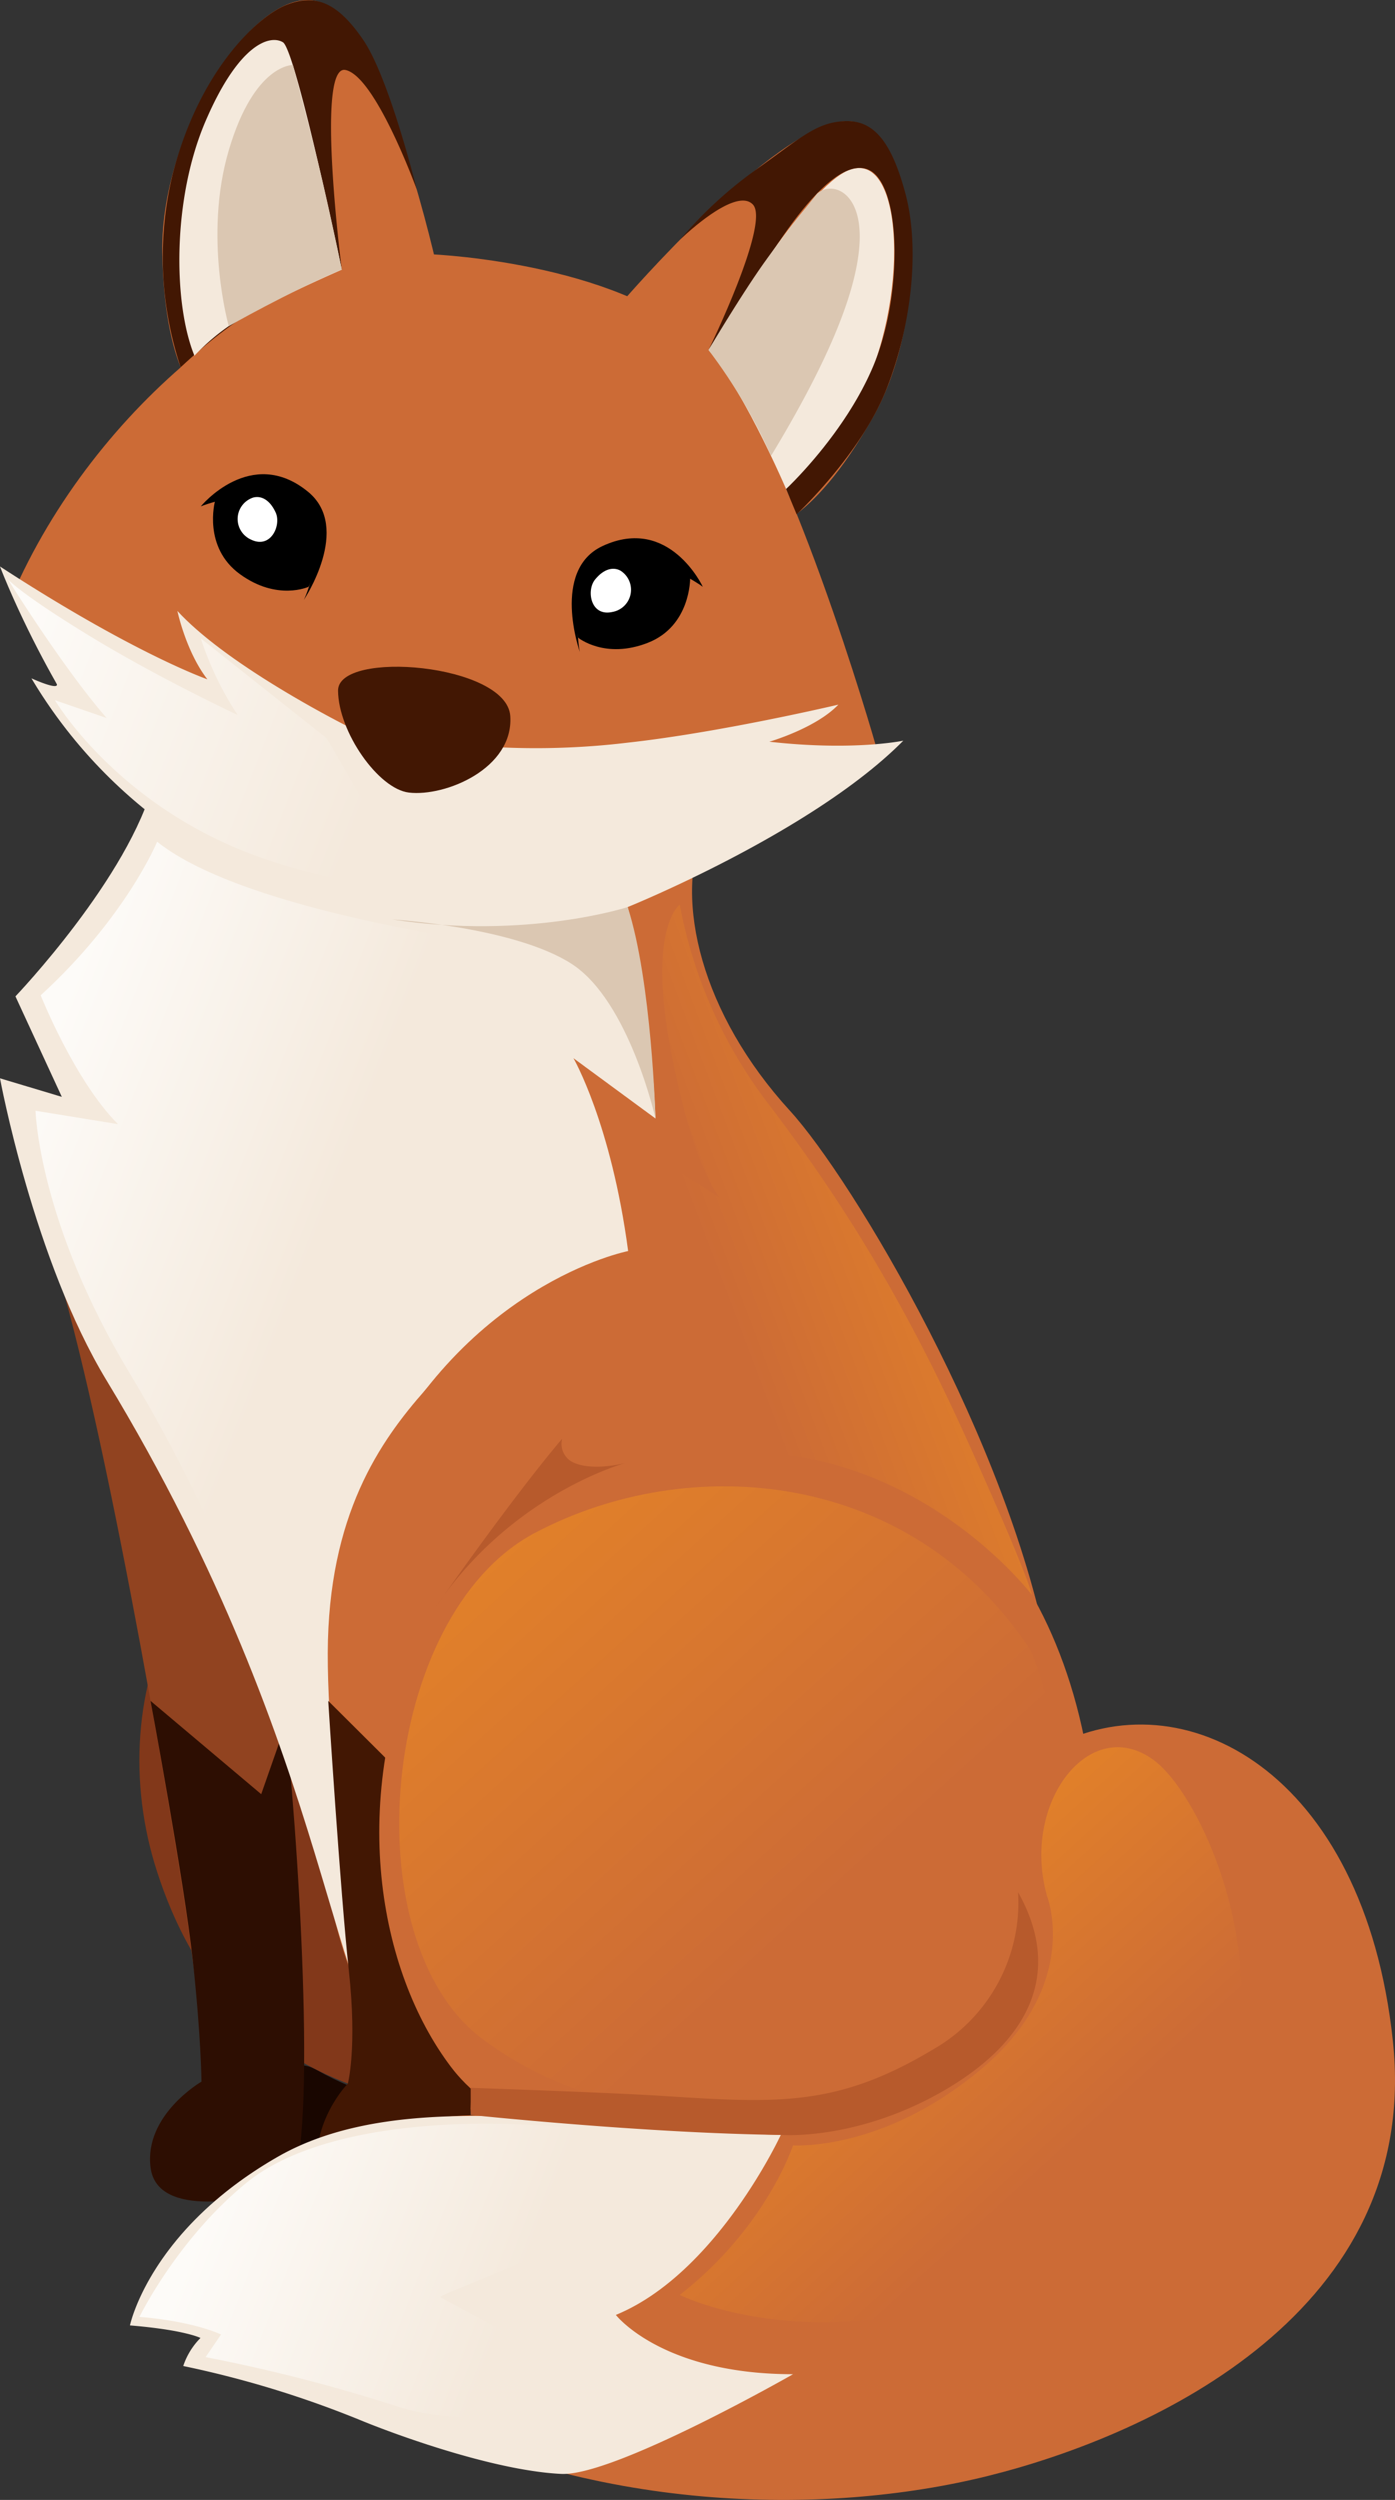<svg xmlns="http://www.w3.org/2000/svg" xmlns:xlink="http://www.w3.org/1999/xlink" width="279.09" height="500" viewBox="0 0 279.09 500">
  <rect x="0" y="0" width="279.09" height="500" fill="#333333" stroke="none"/>
  <defs>
    <style>
      .cls-1 {
        fill: #cc6b36;
      }

      .cls-2 {
        fill: #421703;
      }

      .cls-3 {
        fill: #190600;
      }

      .cls-4 {
        fill: #82381a;
      }

      .cls-5 {
        fill: #914320;
      }

      .cls-6 {
        fill: #2d0e02;
      }

      .cls-7 {
        fill: #f4e9dc;
      }

      .cls-8 {
        fill: #4f1e0b;
      }

      .cls-9 {
        fill: url(#Безымянный_градиент_8);
      }

      .cls-10 {
        fill: url(#Безымянный_градиент_26);
      }

      .cls-11 {
        fill: #dbc7b2;
      }

      .cls-12 {
        fill: url(#Безымянный_градиент_8-2);
      }

      .cls-13 {
        fill: url(#Безымянный_градиент_26-2);
      }

      .cls-14 {
        fill: #b75a2c;
      }

      .cls-15 {
        fill: url(#Безымянный_градиент_8-3);
      }

      .cls-16 {
        fill: #fff;
      }

      .cls-17 {
        fill: url(#Безымянный_градиент_26-3);
      }
    </style>
    <linearGradient id="Безымянный_градиент_8" data-name="Безымянный градиент 8" x1="173.2" y1="392.81" x2="95.88" y2="307.45" gradientUnits="userSpaceOnUse">
      <stop offset="0.12" stop-color="#cc6b36"/>
      <stop offset="1" stop-color="#e28129"/>
    </linearGradient>
    <linearGradient id="Безымянный_градиент_26" data-name="Безымянный градиент 26" x1="65.95" y1="259.57" x2="-0.23" y2="233.79" gradientUnits="userSpaceOnUse">
      <stop offset="0.09" stop-color="#f4e9dc"/>
      <stop offset="1" stop-color="#fdfbf8"/>
    </linearGradient>
    <linearGradient id="Безымянный_градиент_8-2" x1="214.94" y1="440.12" x2="169.49" y2="389.94" xlink:href="#Безымянный_градиент_8"/>
    <linearGradient id="Безымянный_градиент_26-2" x1="111.15" y1="455.67" x2="45.88" y2="430.25" xlink:href="#Безымянный_градиент_26"/>
    <linearGradient id="Безымянный_градиент_8-3" x1="138.16" y1="262.45" x2="193.21" y2="241.62" xlink:href="#Безымянный_градиент_8"/>
    <linearGradient id="Безымянный_градиент_26-3" x1="80.84" y1="163.13" x2="1.36" y2="132.17" xlink:href="#Безымянный_градиент_26"/>
  </defs>
  <title>Лиса Lapsa Fox Ресурс 1</title>
  <g id="Слой_2" data-name="Слой 2">
    <g id="Слой_1-2" data-name="Слой 1">
      <g>
        <path class="cls-1" d="M87.53,53.94s-9.9-45.24-22-52.79S32,24.69,32.47,50.52s8.66,30.3,8.66,30.3Z"/>
        <path class="cls-2" d="M36.15,73.47a70,70,0,0,1-1.58-38.71C39.9,14,51.6,3.26,57.27,1S67.42.28,72.68,8,83.39,37.93,83.39,37.93,75.16,15.25,69.12,14s-.74,39.92-.74,39.92S53.59,57,36.15,73.47Z"/>
        <path class="cls-3" d="M63.36,414c-7.82-4.53-19.75,7.74-21,13.84s12.79,6.51,12.79,6.51L103,423.73S80.23,423.72,63.36,414Z"/>
        <path class="cls-4" d="M87.05,288.1c-51.48,7.47-67,51.06-55.65,86.17,13.86,43,48.29,49.55,87.47,48.82S87.05,288.1,87.05,288.1Z"/>
        <path class="cls-5" d="M6,239.57C15.3,255.9,29.59,335,35.77,373.24s4.54,43.1,4.54,43.1-1.19,8.71,7.78,8.87,10.26-6.6,10.57-23.46.72-57.47-5.77-86.39S6,239.57,6,239.57Z"/>
        <path class="cls-6" d="M30.12,340.19s6.74,36.19,8.43,51.68,1.76,24.47,1.76,24.47S28.79,423,30.12,433.51,50.41,439.69,57,438s3.41-62,.16-93.15l-4.9,14Z"/>
        <path class="cls-1" d="M124.6,60.26s30.22-35.1,44.42-36,18.34,36.67,5.64,59.17-22,22.54-22,22.54Z"/>
        <path class="cls-1" d="M140.72,165.87c-5.87,14.23-.41,36.91,17.32,56.29,12.4,13.56,44.23,66.5,52,110.42s-1.85,89.34-71.54,95.24-71.32-40.77-75.68-68.34C57.53,326.24,17.22,279,17.22,234.27s14.84-61.18,13.61-78.09S39.9,117,93.09,122.37,140.72,165.87,140.72,165.87Z"/>
        <path class="cls-1" d="M85.46,50.83C59.7,50.48,22,77.52,3.92,115.82c0,0,15,44.49,70.62,56s100.59-23,100.59-23-17.71-62-33.38-78.9S88.52,50.87,85.46,50.83Z"/>
        <path class="cls-7" d="M81.55,413.38c-16-8.12-13.51-60.14-60.21-137.25C6.7,252,0,215.67,0,215.67l12.37,3.71-9.28-20.1s22.82-23.86,27.74-43.1,78.66-12.15,88.86,8.21,11.45,59.32,11.45,59.32l-16.41-12.06s7.54,13,10.94,38.57c0,0-33.81,6.58-52.37,47.41S81.55,413.38,81.55,413.38Z"/>
        <path class="cls-7" d="M0,113.3s10.41,27.63,28.94,48.56c8.61,9.74,56.14,33.86,96.64,19.56,0,0,37-14.93,55.14-33.28,0,0-9.9,2.11-26.8.21,0,0,9.28-2.68,13.81-7.42,0,0-23.5,5.56-42.26,7.62a153.69,153.69,0,0,1-31.94.48l-23.27-3.39s-24.25-12-34.77-23.45c0,0,1.7,8.12,6,13.68C41.52,135.87,26.91,130.82,0,113.3Z"/>
        <path class="cls-2" d="M81.81,158.52c-6.11-.72-14.1-12.12-14.18-20.37s33.77-5.41,34.46,5.07S89.11,159.38,81.81,158.52Z"/>
        <path class="cls-1" d="M85.17,277.91C76,288.27,65.67,303,65.57,330.62s9.07,90.39,9.69,98.87,15.77,10.2,16.8-5.26,7.63-93.61,10.31-111.76,1.85-27.35-2.27-36.7S89.65,272.87,85.17,277.91Z"/>
        <path class="cls-2" d="M65.67,340.19s2.43,38.45,4.12,53.93-.19,22.6-.19,22.6-7.41,7.51-6.08,18,20.3,6.19,26.89,4.54,1.65-46.39,8.34-93.36L85.67,360.1Z"/>
        <path class="cls-1" d="M197.42,306.41c-32.78-36-97.07-14.66-112.57,19.44s-9.08,68.43,5.36,87.53,49.07,19.36,76.29,14.48,53.56-27.12,52.82-58.17C218.66,341.91,209.76,320,197.42,306.41Z"/>
        <path class="cls-8" d="M166.5,427.86s-35.7,6.26-51.77,10.39-26.38,5.36-30,.82,10-15.77,14-15.92,17,4.54,34.34,5.18S166.5,427.86,166.5,427.86Z"/>
        <path class="cls-9" d="M206,329.79c-23.81-35.87-68-39.58-99-23.19S70.28,388.15,96.5,407.8s70.2,22.51,98.35-10.89S206,329.79,206,329.79Z"/>
        <path class="cls-10" d="M31.44,168.35s-6.18,15.05-23.3,30.72c0,0,6.81,17.11,15.47,25.77l-16.5-2.68s.54,22.26,19,52.78,30.58,65.25,30.58,65.25S52.19,307,63.36,279s39.63-35.83,40.56-37.89,1.13-27.42-9.59-40.82l20.4,5.77L100.93,189S49.18,182.58,31.44,168.35Z"/>
        <path class="cls-7" d="M38.9,71.15c-4.26-10.43-4.43-31.42,2.23-46.93S54,6.9,56.6,8.45,68.38,53.94,68.38,53.94s-8.84,3.84-17,8A42.77,42.77,0,0,0,38.9,71.15Z"/>
        <path class="cls-11" d="M58.6,13s-7.72-.26-12.83,17.06,0,35.17,0,35.17,11.65-6.66,22.61-11.33c0,0-1.88-9.17-3.91-17.87S58.6,13,58.6,13Z"/>
        <path class="cls-7" d="M141.75,70s18.15-31,27.43-35.68c11.29-5.64,13,23.54,3.71,43.56C168.76,86.7,158,99.49,158,99.49S149.27,78.66,141.75,70Z"/>
        <path class="cls-2" d="M136.1,47.9A82.39,82.39,0,0,1,151.16,34c9.15-6.5,12.14-9.53,17.86-9.77s9.33,4,12.14,14.55,1.41,25.79-3.79,39-18,25.08-18,25.08l-2.1-5.06s11.84-11,17.57-24.9c5.85-14.18,5.47-35.92-1-38.91s-16.06,11.62-18,14.39S141.75,70,141.75,70s12.41-25.39,8.87-29.1S136.1,47.9,136.1,47.9Z"/>
        <path class="cls-11" d="M163.53,38.67c3-2.49,9.05-.32,8.43,10.09s-7.15,25-17.7,42.41A107.54,107.54,0,0,0,141.75,70S148.26,59,153,52.37,163.53,38.67,163.53,38.67Z"/>
        <path class="cls-7" d="M28.94,161.86A98.65,98.65,0,0,1,6.29,135.67s6,2.75,5,.92S28.94,161.86,28.94,161.86Z"/>
        <path class="cls-1" d="M210.29,349.57c26.31-14.42,62.6,4.59,68.37,58.59s-47.83,78.75-80.82,87-80,7.42-120.39-14S27.9,463.4,27.9,463.4s25-40.69,68.6-40.34,64.87,13.42,100.1-9.48c24.23-15.74,7.05-35.13,7.05-35.13Z"/>
        <path class="cls-7" d="M112.27,494.8c-12.84-.62-31.5-7.23-39.61-10.52a203.18,203.18,0,0,0-36-11.06,14.37,14.37,0,0,1,3.45-5.61S37,466,26,465.1c0,0,3.91-19,29.54-33.71S121,426.11,156.21,427c0,0-12.81,27.71-33,36,0,0,9.17,11.86,35.46,11.86C158.66,474.85,122.89,495.31,112.27,494.8Z"/>
        <path class="cls-12" d="M209.48,379.23s6.91,17.52-12.88,34.35-37.94,15.51-37.94,15.51S153.3,445.53,136,459c0,0,34.75,17.6,83.36-10.44s24.27-87.05,11.49-96.51S204.21,360.63,209.48,379.23Z"/>
        <path class="cls-13" d="M152.06,428.56s-13.83-.46-37.33-2.89-51.58-.4-65.45,10.93S27.9,463.4,27.9,463.4s9.73.62,16.33,3.51l-3.1,4.53a327.21,327.21,0,0,1,38.15,9.8c18.14,6.08,45.36-2.17,45.36-2.17S88.87,459.9,88.15,459.49s10.92-4.13,32.88-14.64S152.06,428.56,152.06,428.56Z"/>
        <path class="cls-14" d="M156.3,427s14.74,1.2,31.92-8.51S213,395,203.68,378.45a33.83,33.83,0,0,1-17,31.45c-19.33,11.6-31.26,10.75-54.45,9.28-10.07-.65-38.06-1.6-38.06-1.6V423S128.94,426.68,156.3,427Z"/>
        <path class="cls-15" d="M136,180.93a93.8,93.8,0,0,0,17.52,39.58c14.65,19.18,27.35,39.53,40,67.59S206.45,319,206.45,319s-27.79-36.58-72.53-26.89-27.42-24.95-17.11-27.83,11.34-17.53,11.34-17.53l-3.72-19.79L144,239.57s-5.36-5.86-9.89-30S136,180.93,136,180.93Z"/>
        <g>
          <path d="M43,100.31s9.34-7,16.53.19,2.21,16.86,2.21,16.86-6.26,2.9-13.73-2.52S43,100.31,43,100.31Z"/>
          <path d="M60.78,120s9.67-14.42.85-21.64c-11.41-9.35-21.46,2.92-21.46,2.92s13-5.33,19.45,1.47S60.78,120,60.78,120Z"/>
          <path class="cls-16" d="M50.61,99.53a4.51,4.51,0,0,0-.44,8.37c4,2,6.13-2.83,5-5.35S52.29,99.05,50.61,99.53Z"/>
        </g>
        <g>
          <path d="M138.07,115.68s-7.32-9.08-16.06-3.9-6.32,15.78-6.32,15.78,5.35,4.36,13.93,1S138.07,115.68,138.07,115.68Z"/>
          <path d="M116,130.39s-5.79-16.36,4.55-21.18c13.37-6.22,20.06,8.16,20.06,8.16s-11.23-8.38-19.2-3.4S116,130.39,116,130.39Z"/>
          <path class="cls-16" d="M124.19,114.17a4.51,4.51,0,0,1-1.65,8.22c-4.39,1-5.24-4.26-3.53-6.42S122.68,113.29,124.19,114.17Z"/>
        </g>
        <path class="cls-14" d="M125.32,292.55s-22.68,6-38.07,28.75c0,0,14.92-21.39,25.23-33.56a4.09,4.09,0,0,0,2.25,4.78C118.84,294.37,125.32,292.55,125.32,292.55Z"/>
        <path class="cls-17" d="M11,140.05s12.25,21,40.53,31.24,60.3,7.26,60.3,7.26S76.55,167.1,71.91,159s-6.57-11.36-6.57-11.36L40.17,127.68A64.28,64.28,0,0,0,47.54,143s-16-7.47-29.93-16S1.55,115.82,1.55,115.82s11.13,17.89,19.79,27.79Z"/>
        <path class="cls-11" d="M125.58,181.42s-20.26,6.58-47.1,2.48c0,0,24.37,1.46,35.88,8.88s16.78,30.93,16.78,30.93S130.39,196.34,125.58,181.42Z"/>
      </g>
    </g>
  </g>
</svg>
